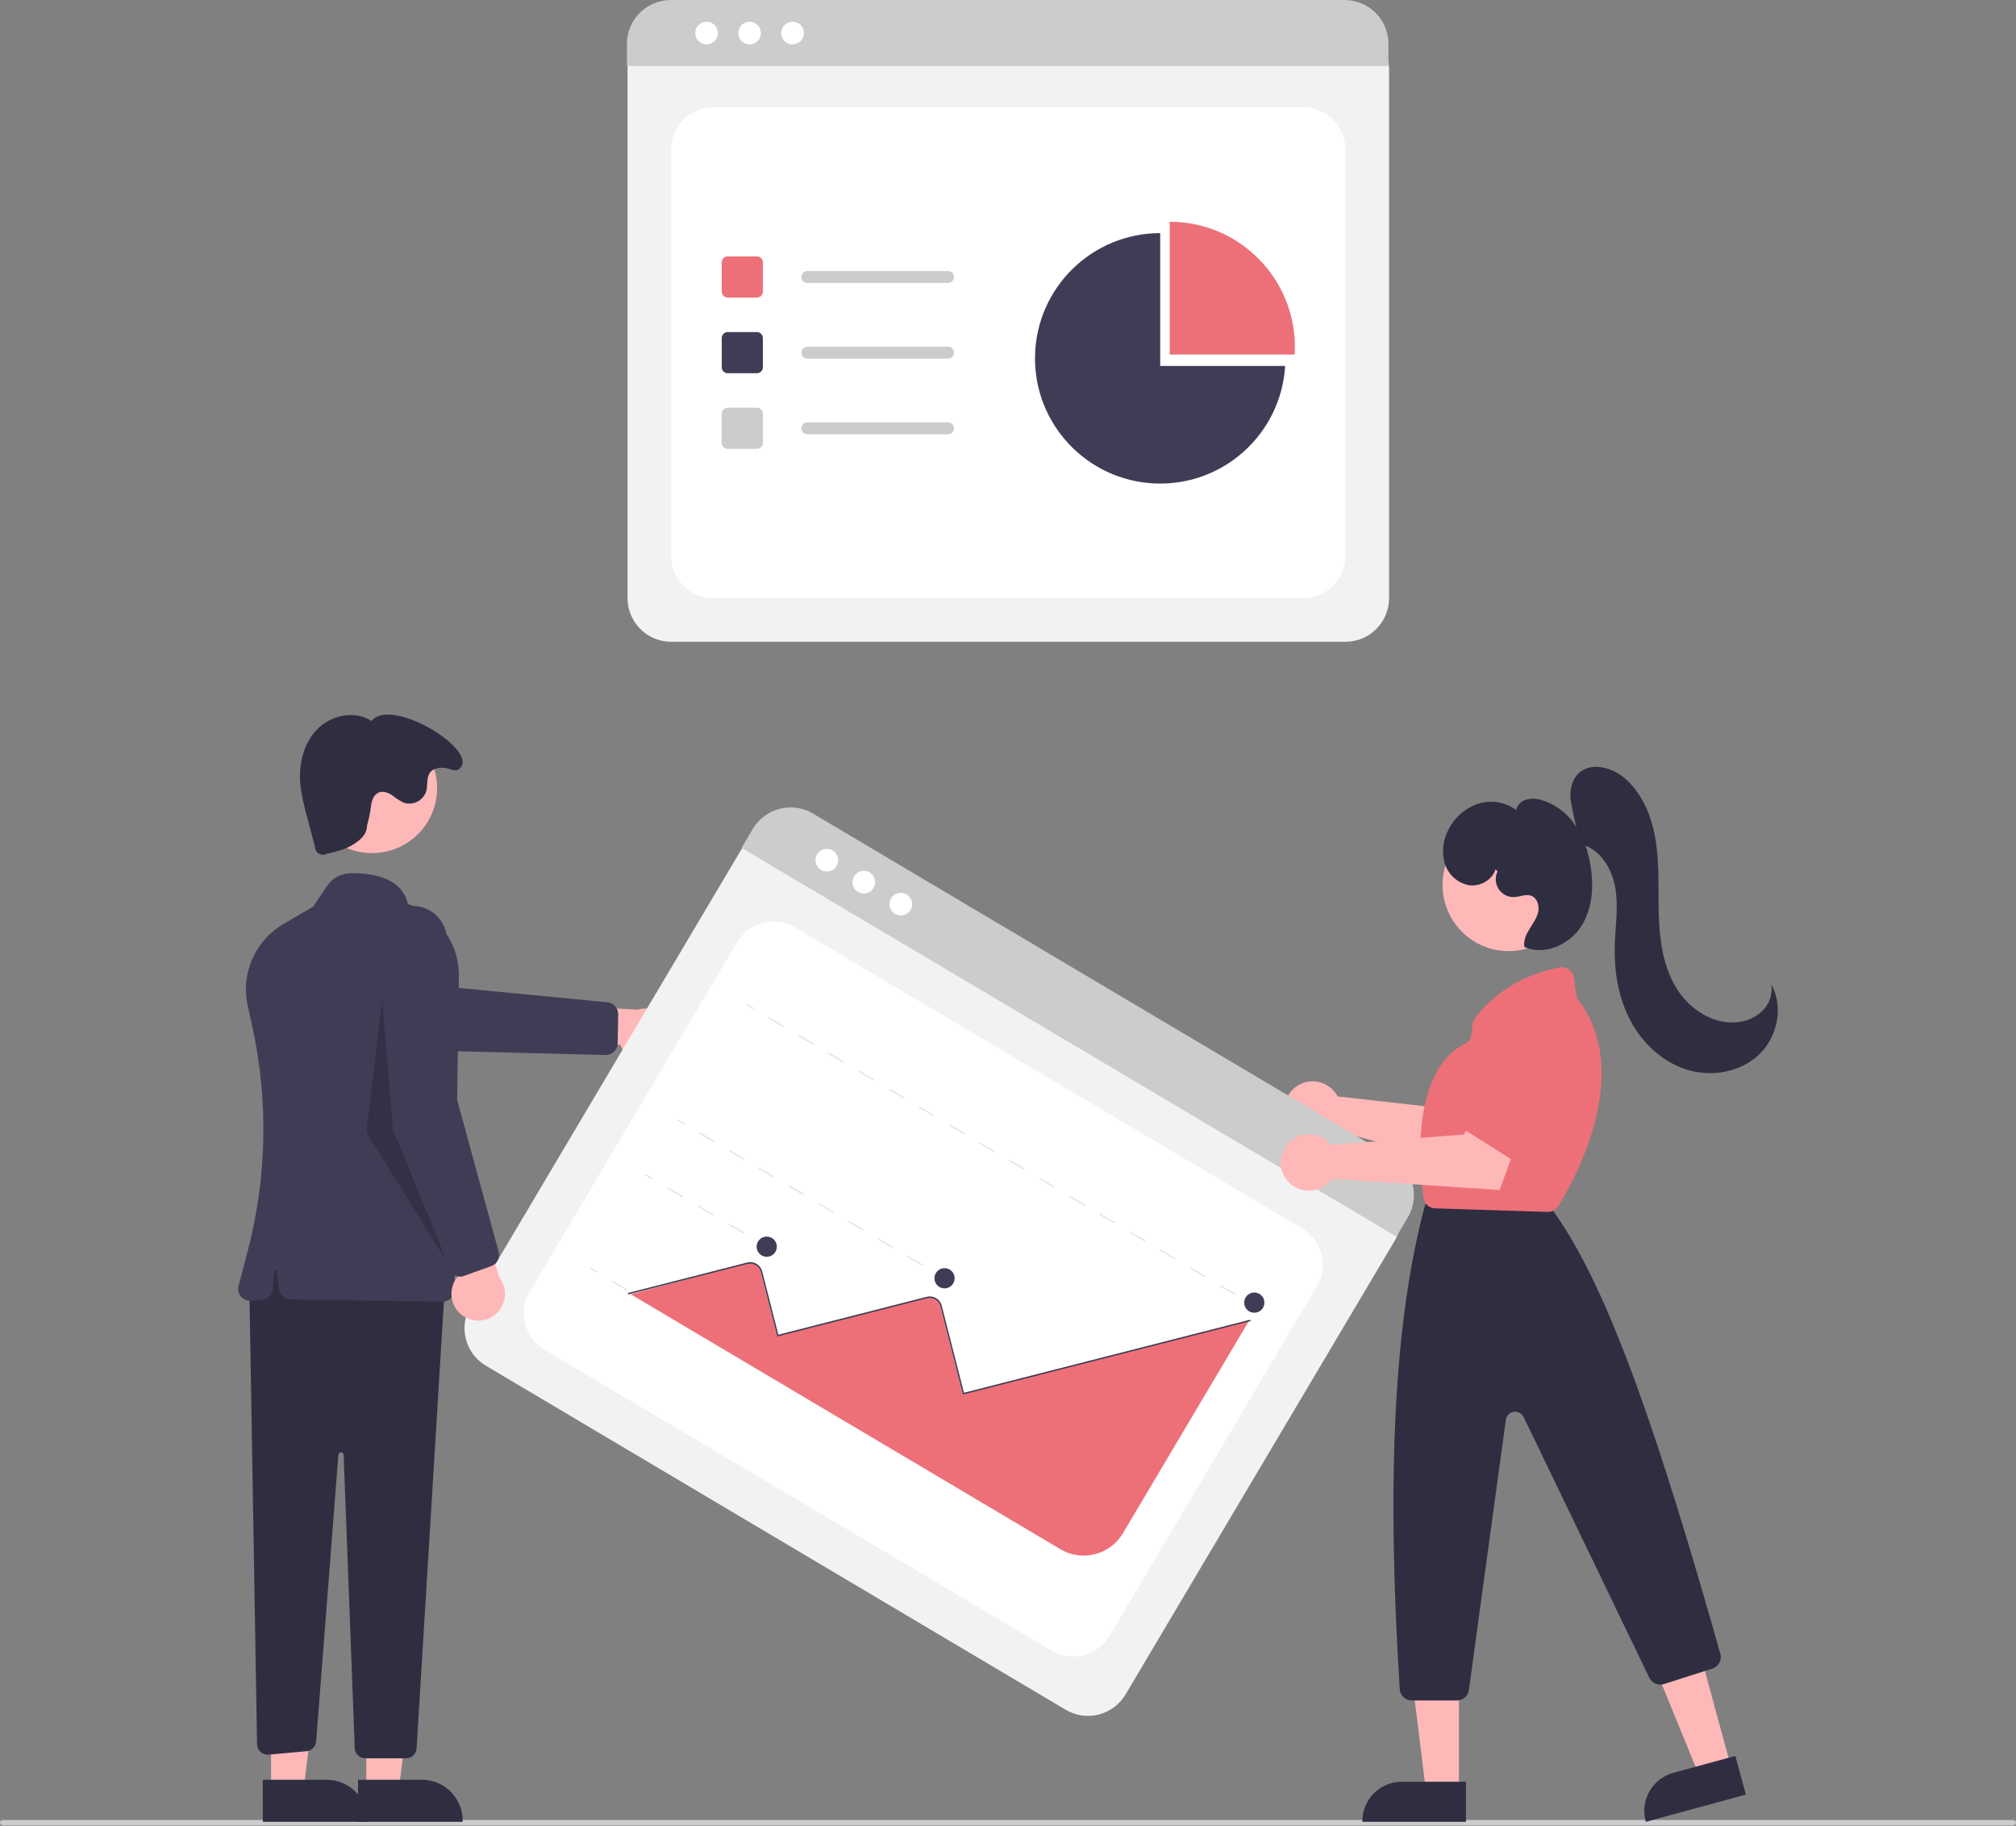 <?xml version="1.0" encoding="UTF-8"?>
<svg xmlns="http://www.w3.org/2000/svg" xmlns:xlink="http://www.w3.org/1999/xlink" width="254px" height="230px" viewBox="0 0 254 230" version="1.1">
<rect x="0" y="0" width="254" height="230" fill="#808080" stroke="none"/>
<defs>
<filter id="alpha" filterUnits="objectBoundingBox" x="0%" y="0%" width="100%" height="100%">
  <feColorMatrix type="matrix" in="SourceGraphic" values="0 0 0 0 1 0 0 0 0 1 0 0 0 0 1 0 0 0 1 0"/>
</filter>
<mask id="mask0">
  <g filter="url(#alpha)">
<rect x="0" y="0" width="254" height="230" style="fill:rgb(0%,0%,0%);fill-opacity:0.2;stroke:none;"/>
  </g>
</mask>
<clipPath id="clip1">
  <rect x="0" y="0" width="254" height="230"/>
</clipPath>
<g id="surface5" clip-path="url(#clip1)">
<path style=" stroke:none;fill-rule:nonzero;fill:rgb(0%,0%,0%);fill-opacity:1;" d="M 48.156 125.941 L 49.488 142.273 L 56.488 159.273 L 46.156 142.605 Z M 48.156 125.941 "/>
</g>
</defs>
<g id="surface1">
<path style=" stroke:none;fill-rule:nonzero;fill:rgb(94.902%,94.902%,94.902%);fill-opacity:1;" d="M 169.512 80.848 L 84.566 80.848 C 81.531 80.848 79.07 78.387 79.066 75.348 L 79.066 8.633 C 79.066 6.406 80.871 4.605 83.094 4.602 L 170.914 4.602 C 173.176 4.605 175.008 6.438 175.012 8.699 L 175.012 75.348 C 175.008 78.387 172.547 80.848 169.512 80.848 Z M 169.512 80.848 "/>
<path style=" stroke:none;fill-rule:nonzero;fill:rgb(100%,100%,100%);fill-opacity:1;" d="M 89.898 75.348 L 164.18 75.348 C 167.125 75.348 169.512 72.961 169.512 70.016 L 169.512 18.832 C 169.512 15.887 167.125 13.5 164.18 13.5 L 89.898 13.5 C 86.953 13.5 84.566 15.887 84.566 18.832 L 84.566 70.016 C 84.566 72.961 86.953 75.348 89.898 75.348 Z M 89.898 75.348 "/>
<path style=" stroke:none;fill-rule:nonzero;fill:rgb(80%,80%,80%);fill-opacity:1;" d="M 174.934 8.316 L 78.988 8.316 L 78.988 5.516 C 78.992 2.469 81.461 0.004 84.508 0 L 169.414 0 C 172.461 0.004 174.93 2.469 174.934 5.516 Z M 174.934 8.316 "/>
<path style=" stroke:none;fill-rule:nonzero;fill:rgb(100%,100%,100%);fill-opacity:1;" d="M 90.449 4.168 C 90.449 3.379 89.809 2.738 89.02 2.738 C 88.23 2.738 87.594 3.379 87.594 4.168 C 87.594 4.957 88.23 5.594 89.02 5.594 C 89.809 5.594 90.449 4.957 90.449 4.168 Z M 90.449 4.168 "/>
<path style=" stroke:none;fill-rule:nonzero;fill:rgb(100%,100%,100%);fill-opacity:1;" d="M 95.867 4.168 C 95.867 3.379 95.227 2.738 94.441 2.738 C 93.652 2.738 93.012 3.379 93.012 4.168 C 93.012 4.957 93.652 5.594 94.441 5.594 C 95.227 5.594 95.867 4.957 95.867 4.168 Z M 95.867 4.168 "/>
<path style=" stroke:none;fill-rule:nonzero;fill:rgb(100%,100%,100%);fill-opacity:1;" d="M 101.289 4.168 C 101.289 3.379 100.648 2.738 99.859 2.738 C 99.07 2.738 98.43 3.379 98.43 4.168 C 98.43 4.957 99.07 5.594 99.859 5.594 C 100.648 5.594 101.289 4.957 101.289 4.168 Z M 101.289 4.168 "/>
<path style=" stroke:none;fill-rule:nonzero;fill:rgb(92.941%,43.922%,47.059%);fill-opacity:1;" d="M 95.363 37.484 L 91.688 37.484 C 91.27 37.484 90.934 37.148 90.934 36.734 L 90.934 33.055 C 90.934 32.641 91.27 32.301 91.688 32.301 L 95.363 32.301 C 95.781 32.301 96.117 32.641 96.117 33.055 L 96.117 36.734 C 96.117 37.148 95.781 37.484 95.363 37.484 Z M 95.363 37.484 "/>
<path style=" stroke:none;fill-rule:nonzero;fill:rgb(24.706%,23.922%,33.725%);fill-opacity:1;" d="M 95.363 47.016 L 91.688 47.016 C 91.27 47.016 90.934 46.68 90.934 46.266 L 90.934 42.586 C 90.934 42.172 91.27 41.832 91.688 41.832 L 95.363 41.832 C 95.781 41.832 96.117 42.172 96.117 42.586 L 96.117 46.266 C 96.117 46.68 95.781 47.016 95.363 47.016 Z M 95.363 47.016 "/>
<path style=" stroke:none;fill-rule:nonzero;fill:rgb(80%,80%,80%);fill-opacity:1;" d="M 95.363 56.547 L 91.688 56.547 C 91.27 56.547 90.934 56.211 90.934 55.797 L 90.934 52.117 C 90.934 51.699 91.27 51.363 91.688 51.363 L 95.363 51.363 C 95.781 51.363 96.117 51.699 96.117 52.117 L 96.117 55.797 C 96.117 56.211 95.781 56.547 95.363 56.547 Z M 95.363 56.547 "/>
<path style=" stroke:none;fill-rule:nonzero;fill:rgb(80%,80%,80%);fill-opacity:1;" d="M 119.445 35.645 L 101.719 35.645 C 101.305 35.645 100.969 35.309 100.969 34.895 C 100.969 34.48 101.305 34.141 101.719 34.141 L 119.445 34.141 C 119.711 34.141 119.961 34.285 120.098 34.516 C 120.23 34.75 120.23 35.039 120.098 35.27 C 119.961 35.504 119.711 35.648 119.445 35.645 Z M 119.445 35.645 "/>
<path style=" stroke:none;fill-rule:nonzero;fill:rgb(80%,80%,80%);fill-opacity:1;" d="M 119.445 45.176 L 101.719 45.176 C 101.305 45.176 100.969 44.84 100.969 44.426 C 100.969 44.008 101.305 43.672 101.719 43.672 L 119.445 43.672 C 119.859 43.672 120.195 44.008 120.195 44.426 C 120.195 44.84 119.859 45.176 119.445 45.176 Z M 119.445 45.176 "/>
<path style=" stroke:none;fill-rule:nonzero;fill:rgb(80%,80%,80%);fill-opacity:1;" d="M 119.445 54.707 L 101.719 54.707 C 101.305 54.707 100.969 54.371 100.969 53.957 C 100.969 53.539 101.305 53.203 101.719 53.203 L 119.445 53.203 C 119.711 53.203 119.961 53.348 120.098 53.578 C 120.23 53.812 120.23 54.098 120.098 54.332 C 119.961 54.566 119.711 54.707 119.445 54.707 Z M 119.445 54.707 "/>
<path style=" stroke:none;fill-rule:nonzero;fill:rgb(92.941%,43.922%,47.059%);fill-opacity:1;" d="M 163.113 44.664 C 163.133 44.348 163.145 44.027 163.145 43.707 C 163.145 34.996 156.082 27.934 147.371 27.934 L 147.371 44.664 Z M 163.113 44.664 "/>
<path style=" stroke:none;fill-rule:nonzero;fill:rgb(24.706%,23.922%,33.725%);fill-opacity:1;" d="M 146.176 46.098 L 146.176 29.367 C 137.59 29.367 130.578 36.238 130.406 44.824 C 130.23 53.406 136.957 60.555 145.539 60.902 C 154.117 61.25 161.398 54.668 161.918 46.098 Z M 146.176 46.098 "/>
<path style=" stroke:none;fill-rule:nonzero;fill:rgb(80%,80%,80%);fill-opacity:1;" d="M 253.668 229.93 L 0.332 229.93 C 0.148 229.93 0 229.781 0 229.598 C 0 229.41 0.148 229.262 0.332 229.262 L 253.668 229.262 C 253.852 229.262 254 229.41 254 229.598 C 254 229.781 253.852 229.93 253.668 229.93 Z M 253.668 229.93 "/>
<path style=" stroke:none;fill-rule:nonzero;fill:rgb(100%,72.157%,72.157%);fill-opacity:1;" d="M 168.23 137.641 C 168.34 137.793 168.441 137.953 168.527 138.117 L 185.23 139.996 L 187.66 136.715 L 193.094 139.734 L 188.312 147.707 L 167.848 142.336 C 166.781 143.359 165.191 143.621 163.855 142.984 C 162.52 142.352 161.715 140.957 161.836 139.48 C 161.957 138.008 162.977 136.762 164.398 136.352 C 165.82 135.945 167.344 136.457 168.23 137.641 Z M 168.23 137.641 "/>
<path style=" stroke:none;fill-rule:nonzero;fill:rgb(100%,72.157%,72.157%);fill-opacity:1;" d="M 82.996 133.328 C 82.141 133.832 81.105 133.93 80.172 133.598 C 79.238 133.266 78.5 132.535 78.152 131.605 L 66.246 131.852 L 69.543 126.613 L 80.348 127.184 C 81.984 126.695 83.727 127.512 84.402 129.078 C 85.078 130.648 84.473 132.473 82.996 133.328 Z M 82.996 133.328 "/>
<path style=" stroke:none;fill-rule:nonzero;fill:rgb(24.706%,23.922%,33.725%);fill-opacity:1;" d="M 77.762 131.828 C 77.566 132.48 76.961 132.918 76.285 132.902 L 54.488 132.348 L 34.754 126.504 C 33.277 126.066 32.148 124.867 31.805 123.363 C 31.457 121.863 31.949 120.289 33.086 119.25 C 34.223 118.211 35.836 117.867 37.297 118.348 L 55.129 124.191 L 76.527 126.258 C 77.305 126.336 77.895 126.996 77.887 127.777 L 77.824 131.426 C 77.82 131.562 77.801 131.699 77.762 131.828 Z M 77.762 131.828 "/>
<path style=" stroke:none;fill-rule:nonzero;fill:rgb(100%,72.157%,72.157%);fill-opacity:1;" d="M 46.152 225.535 L 50.238 225.535 L 52.184 209.77 L 46.152 209.77 Z M 46.152 225.535 "/>
<path style=" stroke:none;fill-rule:nonzero;fill:rgb(18.431%,18.039%,25.49%);fill-opacity:1;" d="M 45.109 224.199 L 53.16 224.199 C 55.992 224.199 58.289 226.496 58.289 229.328 L 58.289 229.496 L 45.113 229.496 Z M 45.109 224.199 "/>
<path style=" stroke:none;fill-rule:nonzero;fill:rgb(100%,72.157%,72.157%);fill-opacity:1;" d="M 34.152 225.535 L 38.238 225.535 L 40.184 209.77 L 34.152 209.77 Z M 34.152 225.535 "/>
<path style=" stroke:none;fill-rule:nonzero;fill:rgb(18.431%,18.039%,25.49%);fill-opacity:1;" d="M 33.109 224.199 L 41.16 224.199 C 43.992 224.199 46.289 226.496 46.289 229.328 L 46.289 229.496 L 33.113 229.496 Z M 33.109 224.199 "/>
<path style=" stroke:none;fill-rule:nonzero;fill:rgb(18.431%,18.039%,25.49%);fill-opacity:1;" d="M 31.41 161.832 L 32.387 219.73 C 32.395 220.098 32.555 220.449 32.828 220.699 C 33.105 220.945 33.473 221.066 33.84 221.035 L 38.621 220.598 C 39.27 220.539 39.781 220.023 39.832 219.375 L 42.633 183.258 C 42.645 183.082 42.793 182.949 42.969 182.953 C 43.148 182.957 43.289 183.098 43.297 183.273 L 44.695 220.215 C 44.723 220.93 45.312 221.496 46.027 221.496 L 51.156 221.496 C 51.863 221.496 52.445 220.949 52.488 220.246 L 56.078 161.496 L 34.746 156.164 Z M 31.41 161.832 "/>
<path style=" stroke:none;fill-rule:nonzero;fill:rgb(100%,72.157%,72.157%);fill-opacity:1;" d="M 55.07 99.277 C 55.07 94.758 51.406 91.09 46.883 91.09 C 42.363 91.09 38.699 94.758 38.699 99.277 C 38.699 103.801 42.363 107.465 46.883 107.465 C 51.406 107.465 55.07 103.801 55.07 99.277 Z M 55.07 99.277 "/>
<path style=" stroke:none;fill-rule:nonzero;fill:rgb(24.706%,23.922%,33.725%);fill-opacity:1;" d="M 55.766 163.977 C 55.758 163.977 55.746 163.977 55.738 163.977 L 36.598 163.684 C 35.836 163.672 35.203 163.09 35.125 162.332 L 34.91 160.164 C 34.902 160.078 34.828 160.016 34.746 160.016 C 34.66 160.016 34.586 160.078 34.578 160.164 L 34.355 162.402 C 34.281 163.125 33.703 163.695 32.977 163.75 L 31.625 163.852 C 31.141 163.891 30.668 163.691 30.359 163.32 C 30.047 162.945 29.934 162.445 30.059 161.977 L 31.223 157.535 C 33.633 148.305 33.828 138.637 31.789 129.316 L 31.211 126.684 C 30.316 122.648 32.129 118.496 35.699 116.41 L 39.461 114.207 L 41.168 111.648 C 41.836 110.645 42.953 110.031 44.16 110.008 C 46.539 109.953 50.621 110.391 51.387 113.871 C 55.289 115.203 57.883 118.898 57.816 123.016 L 57.262 162.5 C 57.25 163.316 56.582 163.977 55.766 163.977 Z M 55.766 163.977 "/>
<path style=" stroke:none;fill-rule:nonzero;fill:rgb(18.431%,18.039%,25.49%);fill-opacity:1;" d="M 46.246 103.996 C 46.211 105.156 45.406 105.824 44.422 106.43 C 43.434 107.035 42.281 107.301 41.152 107.555 C 40.844 107.719 40.473 107.707 40.172 107.527 C 39.871 107.352 39.688 107.027 39.684 106.68 L 38.648 102.738 C 38.281 101.477 38.016 100.191 37.848 98.891 C 37.602 96.387 38.191 93.695 39.941 91.887 C 41.688 90.078 44.719 89.434 46.812 90.828 C 49.297 87.656 60.652 94.664 57.852 96.871 C 57.352 97.266 56.59 96.77 55.957 96.719 C 55.324 96.672 54.617 96.781 54.215 97.273 C 53.688 97.914 53.918 98.871 53.703 99.672 C 53.52 100.238 53.121 100.711 52.59 100.984 C 52.059 101.258 51.441 101.305 50.875 101.121 C 50.352 100.863 49.859 100.547 49.406 100.176 C 48.922 99.855 48.309 99.617 47.762 99.82 C 47.043 100.09 46.785 100.969 46.723 101.734 C 46.613 102.5 46.453 103.254 46.246 103.996 Z M 46.246 103.996 "/>
<use xlink:href="#surface5" mask="url(#mask0)"/>
<path style=" stroke:none;fill-rule:nonzero;fill:rgb(94.902%,94.902%,94.902%);fill-opacity:1;" d="M 134.273 215.383 L 61.215 172.039 C 58.605 170.488 57.746 167.117 59.293 164.504 L 93.332 107.125 C 94.473 105.211 96.941 104.582 98.855 105.715 L 174.383 150.52 C 176.328 151.68 176.969 154.191 175.816 156.137 L 141.809 213.457 C 140.258 216.066 136.887 216.93 134.273 215.383 Z M 134.273 215.383 "/>
<path style=" stroke:none;fill-rule:nonzero;fill:rgb(100%,100%,100%);fill-opacity:1;" d="M 68.609 170.031 L 132.492 207.93 C 135.027 209.434 138.297 208.598 139.801 206.066 L 165.914 162.047 C 167.418 159.512 166.582 156.242 164.051 154.738 L 100.168 116.84 C 97.633 115.336 94.363 116.172 92.859 118.703 L 66.742 162.723 C 65.242 165.258 66.074 168.527 68.609 170.031 Z M 68.609 170.031 "/>
<path style=" stroke:none;fill-rule:nonzero;fill:rgb(80%,80%,80%);fill-opacity:1;" d="M 175.945 155.77 L 93.43 106.812 L 94.855 104.406 C 96.414 101.789 99.797 100.926 102.418 102.477 L 175.441 145.801 C 178.059 147.355 178.926 150.738 177.375 153.359 Z M 175.945 155.77 "/>
<path style=" stroke:none;fill-rule:nonzero;fill:rgb(100%,100%,100%);fill-opacity:1;" d="M 105.602 108.363 C 105.602 107.574 104.961 106.934 104.172 106.934 C 103.383 106.934 102.746 107.574 102.746 108.363 C 102.746 109.152 103.383 109.789 104.172 109.789 C 104.961 109.789 105.602 109.152 105.602 108.363 Z M 105.602 108.363 "/>
<path style=" stroke:none;fill-rule:nonzero;fill:rgb(100%,100%,100%);fill-opacity:1;" d="M 110.262 111.129 C 110.262 110.34 109.621 109.699 108.836 109.699 C 108.047 109.699 107.406 110.34 107.406 111.129 C 107.406 111.918 108.047 112.555 108.836 112.555 C 109.621 112.555 110.262 111.918 110.262 111.129 Z M 110.262 111.129 "/>
<path style=" stroke:none;fill-rule:nonzero;fill:rgb(100%,100%,100%);fill-opacity:1;" d="M 114.922 113.895 C 114.922 113.105 114.285 112.465 113.496 112.465 C 112.707 112.465 112.066 113.105 112.066 113.895 C 112.066 114.684 112.707 115.32 113.496 115.32 C 114.285 115.32 114.922 114.684 114.922 113.895 Z M 114.922 113.895 "/>
<path style=" stroke:none;fill-rule:nonzero;fill:rgb(90.196%,90.196%,90.196%);fill-opacity:1;" d="M 157.492 164.281 L 157.586 164.125 L 158.523 164.684 L 158.434 164.84 Z M 157.492 164.281 "/>
<path style=" stroke:none;fill-rule:nonzero;fill:rgb(90.196%,90.196%,90.196%);fill-opacity:1;" d="M 155.594 163.156 L 153.699 162.031 L 153.789 161.875 L 155.688 163 Z M 151.801 160.906 L 149.902 159.781 L 149.996 159.621 L 151.895 160.75 Z M 148.004 158.652 L 146.109 157.527 L 146.203 157.371 L 148.098 158.496 Z M 144.211 156.402 L 142.312 155.277 L 142.406 155.121 L 144.305 156.246 Z M 140.418 154.152 L 138.52 153.023 L 138.613 152.867 L 140.508 153.996 Z M 136.621 151.898 L 134.723 150.773 L 134.816 150.617 L 136.715 151.742 Z M 132.828 149.648 L 130.93 148.523 L 131.023 148.367 L 132.918 149.492 Z M 129.031 147.398 L 127.133 146.27 L 127.227 146.113 L 129.125 147.242 Z M 125.238 145.145 L 123.34 144.02 L 123.434 143.863 L 125.328 144.988 Z M 121.441 142.895 L 119.543 141.77 L 119.637 141.613 L 121.535 142.738 Z M 117.648 140.645 L 115.75 139.516 L 115.844 139.359 L 117.738 140.488 Z M 113.852 138.391 L 111.953 137.266 L 112.047 137.109 L 113.945 138.234 Z M 110.059 136.141 L 108.16 135.016 L 108.254 134.859 L 110.152 135.984 Z M 106.262 133.891 L 104.367 132.762 L 104.457 132.605 L 106.355 133.734 Z M 102.469 131.637 L 100.57 130.512 L 100.664 130.355 L 102.562 131.48 Z M 98.672 129.387 L 96.777 128.262 L 96.867 128.105 L 98.766 129.23 Z M 98.672 129.387 "/>
<path style=" stroke:none;fill-rule:nonzero;fill:rgb(90.196%,90.196%,90.196%);fill-opacity:1;" d="M 93.938 126.578 L 94.031 126.422 L 94.973 126.977 L 94.879 127.137 Z M 93.938 126.578 "/>
<path style=" stroke:none;fill-rule:nonzero;fill:rgb(90.196%,90.196%,90.196%);fill-opacity:1;" d="M 118.02 160.543 L 118.113 160.387 L 119.051 160.945 L 118.957 161.102 Z M 118.02 160.543 "/>
<path style=" stroke:none;fill-rule:nonzero;fill:rgb(90.196%,90.196%,90.196%);fill-opacity:1;" d="M 116.148 159.438 L 114.281 158.328 L 114.371 158.172 L 116.242 159.281 Z M 112.41 157.219 L 110.543 156.109 L 110.633 155.953 L 112.504 157.062 Z M 108.672 155 L 106.805 153.891 L 106.895 153.734 L 108.766 154.844 Z M 104.934 152.781 L 103.066 151.672 L 103.156 151.516 L 105.027 152.625 Z M 101.195 150.562 L 99.328 149.457 L 99.418 149.301 L 101.289 150.406 Z M 97.457 148.348 L 95.586 147.238 L 95.68 147.082 L 97.551 148.191 Z M 93.719 146.129 L 91.848 145.02 L 91.941 144.863 L 93.812 145.973 Z M 89.98 143.91 L 88.109 142.801 L 88.203 142.645 L 90.074 143.754 Z M 89.98 143.91 "/>
<path style=" stroke:none;fill-rule:nonzero;fill:rgb(90.196%,90.196%,90.196%);fill-opacity:1;" d="M 85.301 141.137 L 85.395 140.98 L 86.336 141.535 L 86.242 141.691 Z M 85.301 141.137 "/>
<path style=" stroke:none;fill-rule:nonzero;fill:rgb(90.196%,90.196%,90.196%);fill-opacity:1;" d="M 95.617 156.566 L 95.711 156.41 L 96.648 156.969 L 96.559 157.125 Z M 95.617 156.566 "/>
<path style=" stroke:none;fill-rule:nonzero;fill:rgb(90.196%,90.196%,90.196%);fill-opacity:1;" d="M 93.695 155.426 L 91.77 154.285 L 91.863 154.129 L 93.789 155.27 Z M 89.848 153.145 L 87.926 152.004 L 88.02 151.848 L 89.941 152.988 Z M 86 150.863 L 84.078 149.723 L 84.172 149.566 L 86.094 150.707 Z M 86 150.863 "/>
<path style=" stroke:none;fill-rule:nonzero;fill:rgb(90.196%,90.196%,90.196%);fill-opacity:1;" d="M 81.215 148.023 L 81.309 147.867 L 82.25 148.422 L 82.156 148.582 Z M 81.215 148.023 "/>
<path style=" stroke:none;fill-rule:nonzero;fill:rgb(90.196%,90.196%,90.196%);fill-opacity:1;" d="M 88.645 168.32 L 88.738 168.164 L 89.676 168.723 L 89.582 168.879 Z M 88.645 168.32 "/>
<path style=" stroke:none;fill-rule:nonzero;fill:rgb(90.196%,90.196%,90.196%);fill-opacity:1;" d="M 86.723 167.18 L 84.797 166.039 L 84.891 165.883 L 86.812 167.023 Z M 82.875 164.898 L 80.953 163.758 L 81.043 163.602 L 82.969 164.742 Z M 79.027 162.617 L 77.105 161.477 L 77.199 161.32 L 79.121 162.461 Z M 79.027 162.617 "/>
<path style=" stroke:none;fill-rule:nonzero;fill:rgb(90.196%,90.196%,90.196%);fill-opacity:1;" d="M 74.242 159.777 L 74.336 159.621 L 75.273 160.176 L 75.184 160.336 Z M 74.242 159.777 "/>
<path style=" stroke:none;fill-rule:nonzero;fill:rgb(92.941%,43.922%,47.059%);fill-opacity:1;" d="M 79.469 163.039 L 133.605 195.156 C 136.336 196.773 139.859 195.871 141.48 193.145 L 157.301 166.484 L 157.191 166.422 L 121.301 175.582 L 118.457 164.453 C 118.352 164.035 118.059 163.691 117.664 163.523 C 117.363 163.402 117.035 163.383 116.723 163.469 L 97.918 168.27 L 95.836 160.133 C 95.648 159.395 94.898 158.945 94.16 159.137 C 94.031 159.168 81.793 162.41 79.469 163.039 Z M 79.469 163.039 "/>
<path style=" stroke:none;fill-rule:nonzero;fill:rgb(24.706%,23.922%,33.725%);fill-opacity:1;" d="M 79.145 163.059 L 79.098 162.883 L 94.148 159.039 C 94.977 158.828 95.816 159.328 96.031 160.156 L 98.066 168.133 L 116.77 163.359 C 117.598 163.148 118.438 163.648 118.652 164.477 L 121.453 175.449 L 157.527 166.238 L 157.57 166.414 L 121.32 175.668 L 118.477 164.52 C 118.289 163.789 117.547 163.352 116.816 163.535 L 97.934 168.355 L 95.855 160.199 C 95.668 159.473 94.922 159.031 94.195 159.215 Z M 79.145 163.059 "/>
<path style=" stroke:none;fill-rule:nonzero;fill:rgb(24.706%,23.922%,33.725%);fill-opacity:1;" d="M 97.879 157.047 C 97.879 156.344 97.309 155.773 96.602 155.773 C 95.898 155.773 95.328 156.344 95.328 157.047 C 95.328 157.75 95.898 158.32 96.602 158.32 C 97.309 158.32 97.879 157.75 97.879 157.047 Z M 97.879 157.047 "/>
<path style=" stroke:none;fill-rule:nonzero;fill:rgb(24.706%,23.922%,33.725%);fill-opacity:1;" d="M 120.277 161.023 C 120.277 160.32 119.707 159.75 119.004 159.75 C 118.301 159.75 117.73 160.32 117.73 161.023 C 117.73 161.727 118.301 162.297 119.004 162.297 C 119.707 162.297 120.277 161.727 120.277 161.023 Z M 120.277 161.023 "/>
<path style=" stroke:none;fill-rule:nonzero;fill:rgb(24.706%,23.922%,33.725%);fill-opacity:1;" d="M 159.305 164.094 C 159.305 163.387 158.734 162.816 158.031 162.816 C 157.328 162.816 156.758 163.387 156.758 164.094 C 156.758 164.797 157.328 165.367 158.031 165.367 C 158.734 165.367 159.305 164.797 159.305 164.094 Z M 159.305 164.094 "/>
<path style=" stroke:none;fill-rule:nonzero;fill:rgb(100%,72.157%,72.157%);fill-opacity:1;" d="M 58.125 165.605 C 57.352 164.984 56.895 164.051 56.875 163.059 C 56.852 162.066 57.273 161.117 58.02 160.465 L 53.562 149.418 L 59.629 150.645 L 62.934 160.945 C 63.969 162.305 63.824 164.223 62.598 165.41 C 61.371 166.598 59.449 166.68 58.125 165.605 Z M 58.125 165.605 "/>
<path style=" stroke:none;fill-rule:nonzero;fill:rgb(24.706%,23.922%,33.725%);fill-opacity:1;" d="M 58.051 160.816 C 57.375 160.867 56.754 160.457 56.527 159.816 L 49.309 139.246 L 47.766 118.723 C 47.648 117.184 48.371 115.703 49.652 114.848 C 50.934 113.992 52.578 113.891 53.953 114.586 C 55.328 115.281 56.223 116.664 56.293 118.203 L 57.16 136.949 L 62.824 157.688 C 63.027 158.441 62.617 159.227 61.887 159.496 L 58.453 160.73 C 58.324 160.777 58.188 160.809 58.051 160.816 Z M 58.051 160.816 "/>
<path style=" stroke:none;fill-rule:nonzero;fill:rgb(92.941%,43.922%,47.059%);fill-opacity:1;" d="M 191.906 142.59 C 191.773 142.531 191.648 142.453 191.535 142.355 L 184.82 136.703 C 184.496 136.426 184.297 136.027 184.281 135.602 C 184.262 135.176 184.422 134.762 184.723 134.457 L 190.816 128.34 C 191.344 127.805 192.184 127.738 192.793 128.184 L 197.398 131.531 C 197.992 131.961 198.195 132.754 197.883 133.414 L 193.895 141.844 C 193.543 142.59 192.664 142.918 191.906 142.59 Z M 191.906 142.59 "/>
<path style=" stroke:none;fill-rule:nonzero;fill:rgb(100%,72.157%,72.157%);fill-opacity:1;" d="M 218.094 222.578 L 214.082 223.668 L 207.965 208.719 L 213.883 207.109 Z M 218.094 222.578 "/>
<path style=" stroke:none;fill-rule:nonzero;fill:rgb(18.431%,18.039%,25.49%);fill-opacity:1;" d="M 210.824 223.324 L 218.641 221.195 L 219.965 226.066 L 207.363 229.496 L 207.34 229.414 C 206.621 226.77 208.18 224.043 210.824 223.324 Z M 210.824 223.324 "/>
<path style=" stroke:none;fill-rule:nonzero;fill:rgb(100%,72.157%,72.157%);fill-opacity:1;" d="M 183.812 225.637 L 179.66 225.637 L 177.68 209.609 L 183.816 209.609 Z M 183.812 225.637 "/>
<path style=" stroke:none;fill-rule:nonzero;fill:rgb(18.431%,18.039%,25.49%);fill-opacity:1;" d="M 176.605 224.449 L 184.703 224.449 L 184.703 229.496 L 171.645 229.496 L 171.645 229.41 C 171.645 226.672 173.867 224.449 176.605 224.449 Z M 176.605 224.449 "/>
<path style=" stroke:none;fill-rule:nonzero;fill:rgb(100%,72.157%,72.157%);fill-opacity:1;" d="M 198.398 111.484 C 198.398 106.887 194.672 103.16 190.074 103.16 C 185.477 103.16 181.75 106.887 181.75 111.484 C 181.75 116.082 185.477 119.809 190.074 119.809 C 194.672 119.809 198.398 116.082 198.398 111.484 Z M 198.398 111.484 "/>
<path style=" stroke:none;fill-rule:nonzero;fill:rgb(18.431%,18.039%,25.49%);fill-opacity:1;" d="M 183.559 214.207 L 177.879 214.207 C 177.074 214.207 176.41 213.582 176.355 212.777 C 174.664 185.879 175.656 166.582 179.473 152.051 C 179.488 151.988 179.508 151.926 179.535 151.867 L 179.836 151.105 C 180.066 150.523 180.629 150.145 181.254 150.145 L 192.93 150.145 C 193.375 150.145 193.801 150.34 194.09 150.68 L 195.676 152.531 C 195.707 152.566 195.734 152.602 195.762 152.641 C 202.914 162.613 209.324 182.113 216.75 208.324 C 216.977 209.117 216.531 209.945 215.746 210.191 L 209.645 212.145 C 208.918 212.375 208.137 212.039 207.805 211.355 L 191.969 178.508 C 191.742 178.039 191.23 177.77 190.715 177.852 C 190.195 177.934 189.793 178.344 189.723 178.863 L 185.07 212.891 C 184.965 213.645 184.32 214.207 183.559 214.207 Z M 183.559 214.207 "/>
<path style=" stroke:none;fill-rule:nonzero;fill:rgb(92.941%,43.922%,47.059%);fill-opacity:1;" d="M 195.035 152.664 C 195.02 152.664 195.004 152.664 194.988 152.664 L 180.805 152.215 C 180.051 152.195 179.426 151.625 179.336 150.875 C 177.539 136.32 182.469 132.422 184.672 131.422 C 185.047 131.254 185.305 130.898 185.355 130.492 L 185.547 128.965 C 185.578 128.695 185.684 128.441 185.848 128.227 C 189.301 123.75 194.02 122.316 196.523 121.859 C 196.934 121.785 197.359 121.883 197.695 122.129 C 198.031 122.379 198.25 122.75 198.305 123.164 L 198.59 125.355 C 198.621 125.566 198.703 125.762 198.832 125.93 C 206.039 135.348 198.012 149.258 196.328 151.949 C 196.047 152.395 195.559 152.664 195.035 152.664 Z M 195.035 152.664 "/>
<path style=" stroke:none;fill-rule:nonzero;fill:rgb(18.431%,18.039%,25.49%);fill-opacity:1;" d="M 199.234 106.309 C 198.613 104.434 198.16 102.508 197.867 100.555 C 197.777 99.418 198.07 98.195 198.898 97.41 C 200.445 95.945 203.078 96.645 204.699 98.031 C 207.039 100.039 208.207 103.125 208.648 106.176 C 209.09 109.23 208.895 112.332 209.004 115.418 C 209.109 118.5 209.551 121.668 211.121 124.32 C 212.691 126.977 215.609 129.012 218.684 128.785 C 219.926 128.719 221.105 128.219 222.016 127.375 C 222.926 126.512 223.355 125.262 223.176 124.02 C 224.75 126.836 223.953 130.652 221.605 132.863 C 219.262 135.078 215.656 135.703 212.57 134.758 C 209.488 133.812 206.953 131.441 205.438 128.598 C 203.922 125.75 203.367 122.465 203.445 119.238 C 203.508 116.766 203.93 114.27 203.512 111.828 C 203.094 109.387 201.566 106.91 199.156 106.336 Z M 199.234 106.309 "/>
<path style=" stroke:none;fill-rule:nonzero;fill:rgb(18.431%,18.039%,25.49%);fill-opacity:1;" d="M 188.418 109.516 C 188.008 110.887 186.438 111.734 185.023 111.5 C 183.59 111.203 182.438 110.141 182.02 108.738 C 181.633 107.344 181.789 105.852 182.465 104.57 C 183.215 103.02 184.551 101.828 186.176 101.266 C 187.82 100.719 189.629 101.008 191.023 102.039 C 191.172 101.41 191.648 100.914 192.27 100.734 C 192.883 100.57 193.527 100.578 194.137 100.762 C 195.891 101.262 197.406 102.367 198.422 103.883 C 199.426 105.391 200.086 107.098 200.363 108.887 C 200.844 111.57 200.668 114.504 199.16 116.777 C 197.652 119.047 194.566 120.391 192.066 119.305 C 191.91 118.508 192.281 117.707 192.707 117.016 C 193.133 116.324 193.641 115.648 193.805 114.855 C 193.969 114.059 193.656 113.086 192.887 112.824 C 192.227 112.602 191.527 112.961 190.836 113.004 C 190.035 113.055 189.27 112.676 188.828 112.008 C 188.383 111.344 188.328 110.488 188.684 109.77 Z M 188.418 109.516 "/>
<path style=" stroke:none;fill-rule:nonzero;fill:rgb(100%,72.157%,72.157%);fill-opacity:1;" d="M 167.32 143.812 C 167.457 143.938 167.582 144.078 167.699 144.223 L 184.457 142.918 L 186.227 139.238 L 192.129 141.18 L 188.938 149.91 L 167.824 148.492 C 166.973 149.703 165.461 150.254 164.027 149.883 C 162.598 149.512 161.543 148.293 161.383 146.824 C 161.227 145.352 161.992 143.938 163.312 143.266 C 164.629 142.598 166.227 142.816 167.32 143.812 Z M 167.32 143.812 "/>
<path style=" stroke:none;fill-rule:nonzero;fill:rgb(92.941%,43.922%,47.059%);fill-opacity:1;" d="M 192.039 146.996 C 191.898 146.953 191.762 146.895 191.641 146.816 L 184.219 142.129 C 183.855 141.898 183.609 141.531 183.531 141.113 C 183.457 140.691 183.559 140.258 183.816 139.918 L 189.016 133.027 C 189.469 132.426 190.293 132.246 190.953 132.602 L 195.973 135.289 C 196.621 135.637 196.93 136.395 196.711 137.094 L 193.91 145.984 C 193.66 146.77 192.832 147.219 192.039 146.996 Z M 192.039 146.996 "/>
</g>
</svg>
